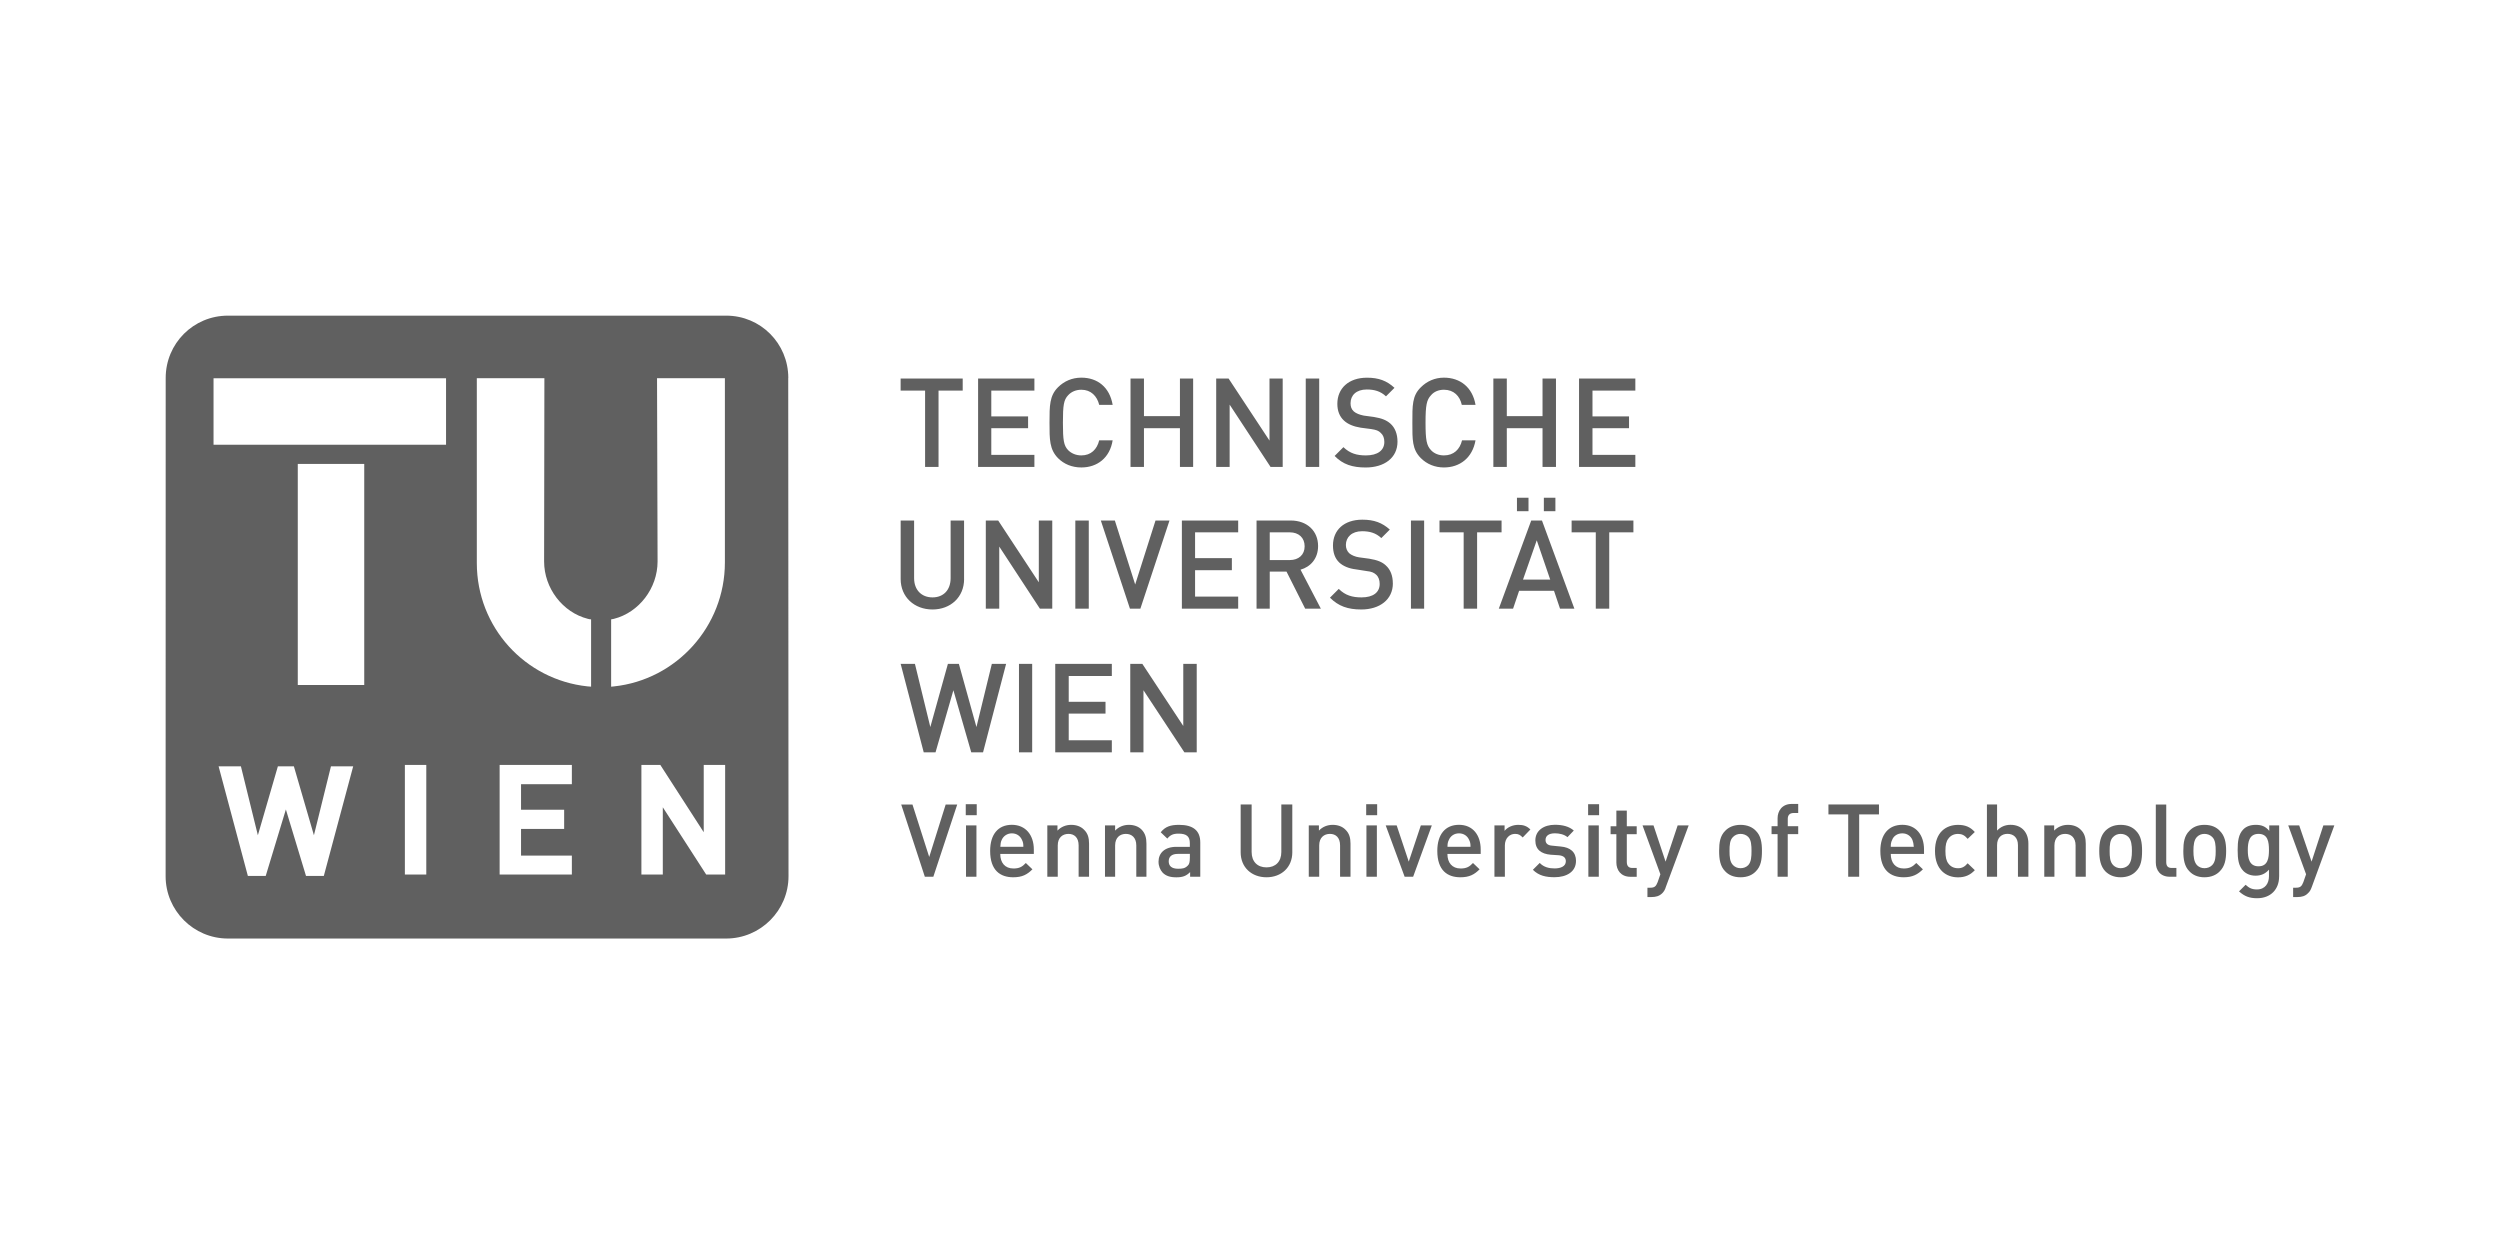 <?xml version="1.0" encoding="UTF-8"?>
<svg id="Layer_2" data-name="Layer 2" xmlns="http://www.w3.org/2000/svg" viewBox="0 0 697.07 349.69">
  <defs>
    <style>
      .cls-1 {
        fill: none;
      }

      .cls-2, .cls-3 {
        fill: #606060;
      }

      .cls-3 {
        fill-rule: evenodd;
      }
    </style>
  </defs>
  <g id="Layer_1-2" data-name="Layer 1">
    <g>
      <g id="g11">
        <g id="g3208">
          <g id="path15">
            <path class="cls-3" d="M287.8,185.11h-3.68v24.66h3.68v-24.66ZM268.81,161.44v-16.31h-3.75v16.08c0,3.29-1.99,5.36-5.05,5.36s-5.13-2.07-5.13-5.36v-16.08h-3.75v16.31c0,5.05,3.83,8.5,8.88,8.5s8.81-3.45,8.81-8.5M293.4,169.71v-24.58h-3.75v17.23l-11.33-17.23h-3.45v24.58h3.75v-17.31l11.33,17.31h3.45ZM303.58,145.13h-3.75v24.58h3.75v-24.58ZM326.1,145.13h-3.91l-5.67,17.84-5.67-17.84h-3.91l8.12,24.58h2.91l8.12-24.58ZM345.24,169.71v-3.37h-12.02v-7.35h10.26v-3.37h-10.26v-7.2h12.02v-3.29h-15.7v24.58h15.7ZM368.29,169.71l-5.67-10.87c2.76-.77,4.9-3.06,4.9-6.59,0-4.14-2.99-7.12-7.66-7.12h-9.5v24.58h3.68v-10.34h4.67l5.21,10.34h4.37ZM363.77,152.33c0,2.37-1.68,3.83-4.14,3.83h-5.59v-7.73h5.59c2.45,0,4.14,1.46,4.14,3.91M388.36,162.67c0-2.07-.61-3.83-1.99-5.05-1-.92-2.3-1.46-4.59-1.84l-2.83-.38c-1.07-.15-2.14-.61-2.76-1.15-.61-.61-.92-1.38-.92-2.3,0-2.14,1.61-3.83,4.52-3.83,2.07,0,3.83.46,5.36,1.91l2.37-2.37c-2.14-1.91-4.37-2.76-7.66-2.76-5.13,0-8.19,2.91-8.19,7.2,0,1.99.54,3.6,1.76,4.75,1.07,1,2.68,1.68,4.67,1.91l2.91.46c1.46.15,2.07.46,2.68,1,.69.61,1,1.53,1,2.6,0,2.37-1.84,3.75-5.05,3.75-2.53,0-4.52-.54-6.36-2.37l-2.45,2.45c2.37,2.37,4.98,3.29,8.73,3.29,5.13,0,8.81-2.76,8.81-7.28M397.09,145.13h-3.68v24.58h3.68v-24.58ZM418.68,148.43v-3.29h-17.31v3.29h6.74v21.29h3.75v-21.29h6.82ZM433.69,138.78h-3.22v3.75h3.22v-3.75ZM426.19,138.78h-3.22v3.75h3.22v-3.75ZM438.98,169.71l-9.04-24.58h-2.99l-9.04,24.58h3.98l1.68-4.98h9.73l1.68,4.98h3.98ZM432.24,161.6h-7.58l3.83-10.95,3.75,10.95ZM455.44,148.43v-3.29h-17.23v3.29h6.74v21.29h3.75v-21.29h6.74ZM455.98,130.2v-3.37h-11.95v-7.43h10.19v-3.29h-10.19v-7.2h11.95v-3.37h-15.7v24.66h15.7ZM268.43,108.91v-3.37h-17.31v3.37h6.82v21.29h3.75v-21.29h6.74ZM288.42,130.2v-3.37h-12.02v-7.43h10.26v-3.29h-10.26v-7.2h12.02v-3.37h-15.7v24.66h15.7ZM310.24,122.77h-3.75c-.61,2.53-2.3,4.21-4.98,4.21-1.46,0-2.76-.54-3.68-1.46-1.23-1.3-1.46-2.76-1.46-7.66s.23-6.36,1.46-7.66c.92-1,2.22-1.53,3.68-1.53,2.68,0,4.37,1.76,4.98,4.21h3.75c-.84-4.9-4.21-7.58-8.73-7.58-2.6,0-4.82,1-6.51,2.68-2.37,2.37-2.37,5.13-2.37,9.88s0,7.43,2.37,9.88c1.68,1.68,3.91,2.6,6.51,2.6,4.44,0,7.96-2.68,8.73-7.58M332.68,130.2v-24.66h-3.68v10.49h-10.03v-10.49h-3.75v24.66h3.75v-10.8h10.03v10.8h3.68ZM357.65,130.2v-24.66h-3.68v17.31l-11.41-17.31h-3.45v24.66h3.75v-17.38l11.41,17.38h3.37ZM367.83,105.54h-3.75v24.66h3.75v-24.66ZM389.66,123.15c0-2.14-.69-3.91-1.99-5.05-1.07-.92-2.3-1.46-4.59-1.84l-2.83-.38c-1.15-.23-2.14-.61-2.76-1.15-.69-.61-.92-1.38-.92-2.3,0-2.22,1.61-3.83,4.52-3.83,2.07,0,3.83.46,5.36,1.91l2.37-2.37c-2.14-1.99-4.44-2.83-7.66-2.83-5.13,0-8.27,2.99-8.27,7.28,0,1.99.61,3.52,1.84,4.67,1.07,1,2.68,1.68,4.67,1.99l2.91.38c1.46.23,2.07.46,2.68,1.07.69.61,1,1.46,1,2.53,0,2.37-1.91,3.75-5.13,3.75-2.53,0-4.44-.54-6.28-2.3l-2.45,2.45c2.3,2.37,4.98,3.22,8.65,3.22,5.21,0,8.88-2.68,8.88-7.2M411.41,122.77h-3.75c-.61,2.53-2.3,4.21-5.05,4.21-1.46,0-2.76-.54-3.6-1.46-1.23-1.3-1.53-2.76-1.53-7.66s.31-6.36,1.53-7.66c.84-1,2.14-1.53,3.6-1.53,2.76,0,4.44,1.76,4.98,4.21h3.83c-.84-4.9-4.29-7.58-8.81-7.58-2.53,0-4.75,1-6.43,2.68-2.45,2.37-2.37,5.13-2.37,9.88s-.08,7.43,2.37,9.88c1.68,1.68,3.91,2.6,6.43,2.6,4.44,0,7.96-2.68,8.81-7.58M433.85,130.2v-24.66h-3.75v10.49h-9.96v-10.49h-3.75v24.66h3.75v-10.8h9.96v10.8h3.75ZM310.01,209.77v-3.37h-12.02v-7.43h10.26v-3.29h-10.26v-7.2h12.02v-3.37h-15.78v24.66h15.78ZM333.68,209.77v-24.66h-3.75v17.31l-11.41-17.31h-3.37v24.66h3.68v-17.31l11.41,17.31h3.45ZM280.53,185.11h-3.98l-4.29,17.61-4.9-17.61h-3.06l-4.9,17.61-4.29-17.61h-3.98l6.43,24.66h3.29l4.98-17.31,4.98,17.31h3.29"/>
          </g>
          <g id="path17">
            <path class="cls-3" d="M488.37,237.26c0,1.61-.08,3.06-.92,3.98-.54.54-1.3.84-2.14.84s-1.53-.31-2.07-.84c-.92-.92-1-2.37-1-3.98s.08-3.06,1-3.91c.54-.54,1.23-.84,2.07-.84s1.61.31,2.14.84c.84.84.92,2.37.92,3.91M491.28,237.26c0-2.37-.31-4.21-1.68-5.59-.92-1-2.37-1.68-4.29-1.68s-3.37.69-4.29,1.68c-1.38,1.38-1.68,3.22-1.68,5.59s.31,4.29,1.68,5.67c.92,1,2.3,1.68,4.29,1.68s3.37-.69,4.29-1.68c1.38-1.38,1.68-3.22,1.68-5.67M501.39,232.59v-2.22h-2.91v-2.07c0-1,.54-1.61,1.61-1.61h1.3v-2.53h-1.84c-2.68,0-3.91,1.99-3.91,3.98v2.22h-1.68v2.22h1.68v11.87h2.83v-11.87h2.91ZM533.63,236.11h-6.43c0-.84.08-1.3.38-1.91.38-1.07,1.46-1.84,2.83-1.84s2.37.77,2.83,1.84c.23.61.31,1.07.38,1.91M536.47,238.1v-1.23c0-4.06-2.22-6.89-6.05-6.89s-6.13,2.68-6.13,7.28c0,5.44,2.91,7.35,6.51,7.35,2.45,0,3.91-.77,5.36-2.22l-1.84-1.76c-1.07,1.07-1.91,1.53-3.52,1.53-2.3,0-3.6-1.61-3.6-4.06h9.27ZM523.91,227.07v-2.76h-14.09v2.76h5.51v17.38h3.06v-17.38h5.51ZM550.63,242.62l-1.99-1.91c-.84,1-1.61,1.38-2.68,1.38-1.15,0-2.07-.46-2.68-1.3-.61-.77-.84-1.84-.84-3.52s.23-2.68.84-3.45c.61-.84,1.53-1.3,2.68-1.3,1.07,0,1.84.38,2.68,1.38l1.99-1.91c-1.3-1.46-2.76-1.99-4.67-1.99-3.22,0-6.43,1.91-6.43,7.28s3.22,7.35,6.43,7.35c1.91,0,3.37-.61,4.67-1.99M594.44,237.26c0,1.61-.15,3.06-1,3.98-.54.54-1.3.84-2.14.84s-1.53-.31-2.07-.84c-.92-.92-1-2.37-1-3.98s.08-3.06,1-3.91c.54-.54,1.23-.84,2.07-.84s1.61.31,2.14.84c.84.84,1,2.37,1,3.91M597.27,237.26c0-2.37-.31-4.21-1.68-5.59-.92-1-2.3-1.68-4.29-1.68s-3.29.69-4.29,1.68c-1.3,1.38-1.68,3.22-1.68,5.59s.38,4.29,1.68,5.67c1,1,2.37,1.68,4.29,1.68s3.37-.69,4.29-1.68c1.38-1.38,1.68-3.22,1.68-5.67M565.57,244.46v-9.27c0-3.06-1.84-5.21-4.98-5.21-1.46,0-2.76.54-3.75,1.61v-7.28h-2.83v20.14h2.83v-8.81c0-2.14,1.3-3.14,2.91-3.14s2.91,1,2.91,3.14v8.81h2.91ZM617.8,237.26c0,1.61-.08,3.06-1,3.98-.54.54-1.3.84-2.14.84s-1.53-.31-2.07-.84c-.84-.92-1-2.37-1-3.98s.15-3.06,1-3.91c.54-.54,1.23-.84,2.07-.84s1.61.31,2.14.84c.92.84,1,2.37,1,3.91M620.71,237.26c0-2.37-.38-4.21-1.76-5.59-.92-1-2.3-1.68-4.29-1.68s-3.29.69-4.21,1.68c-1.38,1.38-1.68,3.22-1.68,5.59s.31,4.29,1.68,5.67c.92,1,2.3,1.68,4.21,1.68s3.37-.69,4.29-1.68c1.38-1.38,1.76-3.22,1.76-5.67M581.57,244.46v-9.19c0-1.61-.31-2.91-1.46-3.98-.84-.84-2.07-1.3-3.52-1.3s-2.83.54-3.83,1.61v-1.46h-2.76v14.32h2.83v-8.73c0-2.22,1.38-3.22,2.99-3.22s2.91,1,2.91,3.22v8.73h2.83ZM632.65,237.03c0,2.22-.31,4.52-2.91,4.52s-2.99-2.3-2.99-4.52.38-4.52,2.99-4.52,2.91,2.22,2.91,4.52M635.49,244.38v-14.24h-2.76v1.53c-1.07-1.3-2.22-1.68-3.75-1.68s-2.68.46-3.45,1.23c-1.38,1.38-1.61,3.37-1.61,5.82s.23,4.44,1.61,5.82c.77.77,1.91,1.3,3.37,1.3s2.68-.46,3.75-1.68v1.84c0,1.91-1,3.68-3.37,3.68-1.46,0-2.22-.46-3.14-1.3l-1.84,1.84c1.53,1.38,2.91,1.91,5.05,1.91,3.83,0,6.13-2.53,6.13-6.05M606.84,244.46v-2.45h-1.3c-1.15,0-1.53-.61-1.53-1.68v-16.01h-2.91v16.16c0,2.14,1.23,3.98,3.91,3.98h1.84ZM650.88,230.14h-3.06l-3.29,10.11-3.45-10.11h-3.06l4.98,13.63-.77,2.22c-.46,1.15-.84,1.53-2.07,1.53h-.77v2.6h1.23c1.07,0,2.14-.23,2.91-1.07.46-.38.77-.92,1.07-1.76l6.28-17.15ZM360.33,237.64v-13.33h-3.06v13.25c0,2.68-1.61,4.29-4.14,4.29s-4.14-1.61-4.14-4.29v-13.25h-3.06v13.33c0,4.21,3.06,6.97,7.2,6.97s7.2-2.76,7.2-6.97M376.56,244.46v-9.19c0-1.61-.31-2.91-1.46-3.98-.84-.84-2.07-1.3-3.52-1.3s-2.83.54-3.83,1.61v-1.46h-2.83v14.32h2.91v-8.73c0-2.22,1.38-3.22,2.99-3.22s2.83,1,2.83,3.22v8.73h2.91ZM383.99,224.24h-3.06v3.06h3.06v-3.06ZM410.03,236.11h-6.43c0-.84.08-1.3.38-1.91.46-1.07,1.46-1.84,2.83-1.84s2.37.77,2.83,1.84c.31.61.38,1.07.38,1.91M412.86,238.1v-1.23c0-4.06-2.22-6.89-6.05-6.89s-6.05,2.68-6.05,7.28c0,5.44,2.83,7.35,6.43,7.35,2.53,0,3.91-.77,5.36-2.22l-1.84-1.76c-1,1.07-1.84,1.53-3.45,1.53-2.37,0-3.68-1.61-3.68-4.06h9.27ZM383.91,230.14h-2.91v14.32h2.91v-14.32ZM399.23,230.14h-3.06l-3.37,10.11-3.37-10.11h-3.06l5.28,14.32h2.37l5.21-14.32ZM426.72,231.29c-1-1-1.99-1.3-3.37-1.3-1.61,0-3.06.69-3.83,1.68v-1.53h-2.83v14.32h2.91v-8.73c0-1.99,1.3-3.22,2.83-3.22,1,0,1.46.31,2.14,1l2.14-2.22ZM439.44,240.09c0-2.53-1.61-3.83-4.29-4.06l-2.3-.23c-1.46-.08-1.91-.77-1.91-1.61,0-1.07.84-1.84,2.6-1.84,1.3,0,2.6.31,3.52,1.07l1.76-1.84c-1.3-1.15-3.14-1.61-5.28-1.61-2.99,0-5.44,1.53-5.44,4.37,0,2.53,1.61,3.75,4.29,3.98l2.3.15c1.38.15,1.91.77,1.91,1.68,0,1.38-1.38,1.99-3.14,1.99-1.46,0-2.99-.31-4.14-1.53l-1.91,1.91c1.68,1.68,3.68,2.07,6.05,2.07,3.37,0,5.97-1.53,5.97-4.52M445.87,224.24h-3.06v3.06h3.06v-3.06ZM445.79,230.14h-2.91v14.32h2.91v-14.32ZM456.36,244.46v-2.45h-1.23c-1.07,0-1.53-.61-1.53-1.68v-7.73h2.76v-2.22h-2.76v-4.37h-2.91v4.37h-1.61v2.22h1.61v7.89c0,2.07,1.23,3.98,3.91,3.98h1.76ZM470.84,230.14h-3.06l-3.37,10.11-3.37-10.11h-3.06l4.98,13.63-.77,2.22c-.46,1.15-.84,1.53-2.07,1.53h-.77v2.6h1.15c1.15,0,2.14-.23,2.99-1.07.38-.38.77-.92,1-1.76l6.36-17.15ZM285.35,236.11h-6.43c.08-.84.08-1.3.38-1.91.46-1.07,1.53-1.84,2.83-1.84,1.38,0,2.37.77,2.83,1.84.31.61.38,1.07.38,1.91M288.26,238.1v-1.23c0-4.06-2.3-6.89-6.13-6.89s-6.05,2.68-6.05,7.28c0,5.44,2.83,7.35,6.43,7.35,2.53,0,3.91-.77,5.36-2.22l-1.84-1.76c-1,1.07-1.84,1.53-3.45,1.53-2.37,0-3.68-1.61-3.68-4.06h9.34ZM272.34,224.24h-3.06v3.06h3.06v-3.06ZM272.26,230.14h-2.91v14.32h2.91v-14.32ZM331.76,239.25c0,1.07-.15,1.76-.61,2.14-.77.77-1.53.84-2.68.84-1.76,0-2.6-.77-2.6-2.07s.84-2.07,2.53-2.07h3.37v1.15ZM334.67,244.46v-9.57c0-3.29-1.99-4.9-5.9-4.9-2.37,0-3.83.46-5.13,2.07l1.84,1.76c.84-1,1.61-1.38,3.14-1.38,2.3,0,3.14.84,3.14,2.68v1h-3.75c-3.29,0-4.98,1.76-4.98,4.14,0,1.23.46,2.3,1.15,3.06.92.92,2.07,1.3,3.83,1.3s2.76-.38,3.83-1.46v1.3h2.83ZM303.66,244.46v-9.19c0-1.61-.31-2.91-1.46-3.98-.84-.84-2.07-1.3-3.52-1.3s-2.83.54-3.83,1.61v-1.46h-2.83v14.32h2.91v-8.73c0-2.22,1.38-3.22,2.99-3.22s2.83,1,2.83,3.22v8.73h2.91ZM319.66,244.46v-9.19c0-1.61-.31-2.91-1.38-3.98-.84-.84-2.07-1.3-3.52-1.3s-2.83.54-3.83,1.61v-1.46h-2.83v14.32h2.83v-8.73c0-2.22,1.38-3.22,2.99-3.22s2.91,1,2.91,3.22v8.73h2.83ZM266.9,224.32h-3.22l-4.59,14.63-4.67-14.63h-3.14l6.59,20.14h2.37"/>
          </g>
          <path class="cls-2" d="M219.8,105.39c0-9.65-7.73-17.38-17.31-17.38H63.55c-9.59,0-17.35,7.73-17.35,17.38l-.02,138.92c0,9.57,7.79,17.38,17.37,17.38h138.93c9.57,0,17.38-7.81,17.38-17.38l-.08-138.92ZM90.3,244.23h-4.98l-5.61-18.53-5.62,18.53h-4.98l-8.16-30.56h6.22l4.73,19.22,5.58-19.22h4.46l5.59,19.22,4.75-19.22h6.2l-8.19,30.56ZM101.56,191h-18.53v-61.65h18.53v61.65ZM118.86,243.85h-5.97v-30.56h5.97v30.56ZM124.38,124H59.54v-18.53h64.83v18.53ZM159.45,218.65h-14.17v7.12h12.02v5.36h-12.02v7.43h14.17v5.28h-20.14v-30.56h20.14v5.36ZM164.81,191.46l-1-.08c-17.38-1.84-30.86-16.47-30.86-34.39v-51.54h18.84l-.08,51.08c0,7.51,5.21,14.24,12.18,16.01.31.08.54.15.92.15v18.76ZM170.4,191.46v-18.76c.31-.08.46-.08.77-.15,6.97-1.76,12.18-8.5,12.18-16.01l-.15-51.08h18.92v51.39c0,17.84-13.56,32.7-30.94,34.54l-.77.08ZM202.19,243.85h-5.28l-12.1-18.76v18.76h-5.97v-30.56h5.28l12.1,18.76v-18.76h5.97v30.56Z"/>
        </g>
      </g>
      <path class="cls-1" d="M672.75,349.69H24.32c-13.41,0-24.32-10.91-24.32-24.32V24.32C0,10.91,10.91,0,24.32,0h648.43c13.41,0,24.32,10.91,24.32,24.32v301.06c0,13.41-10.91,24.32-24.32,24.32ZM24.32,2.32C12.19,2.32,2.32,12.18,2.32,24.32v301.06c0,12.13,9.87,22,22,22h648.43c12.13,0,22-9.87,22-22V24.32c0-12.13-9.87-22-22-22H24.32Z"/>
    </g>
  </g>
</svg>